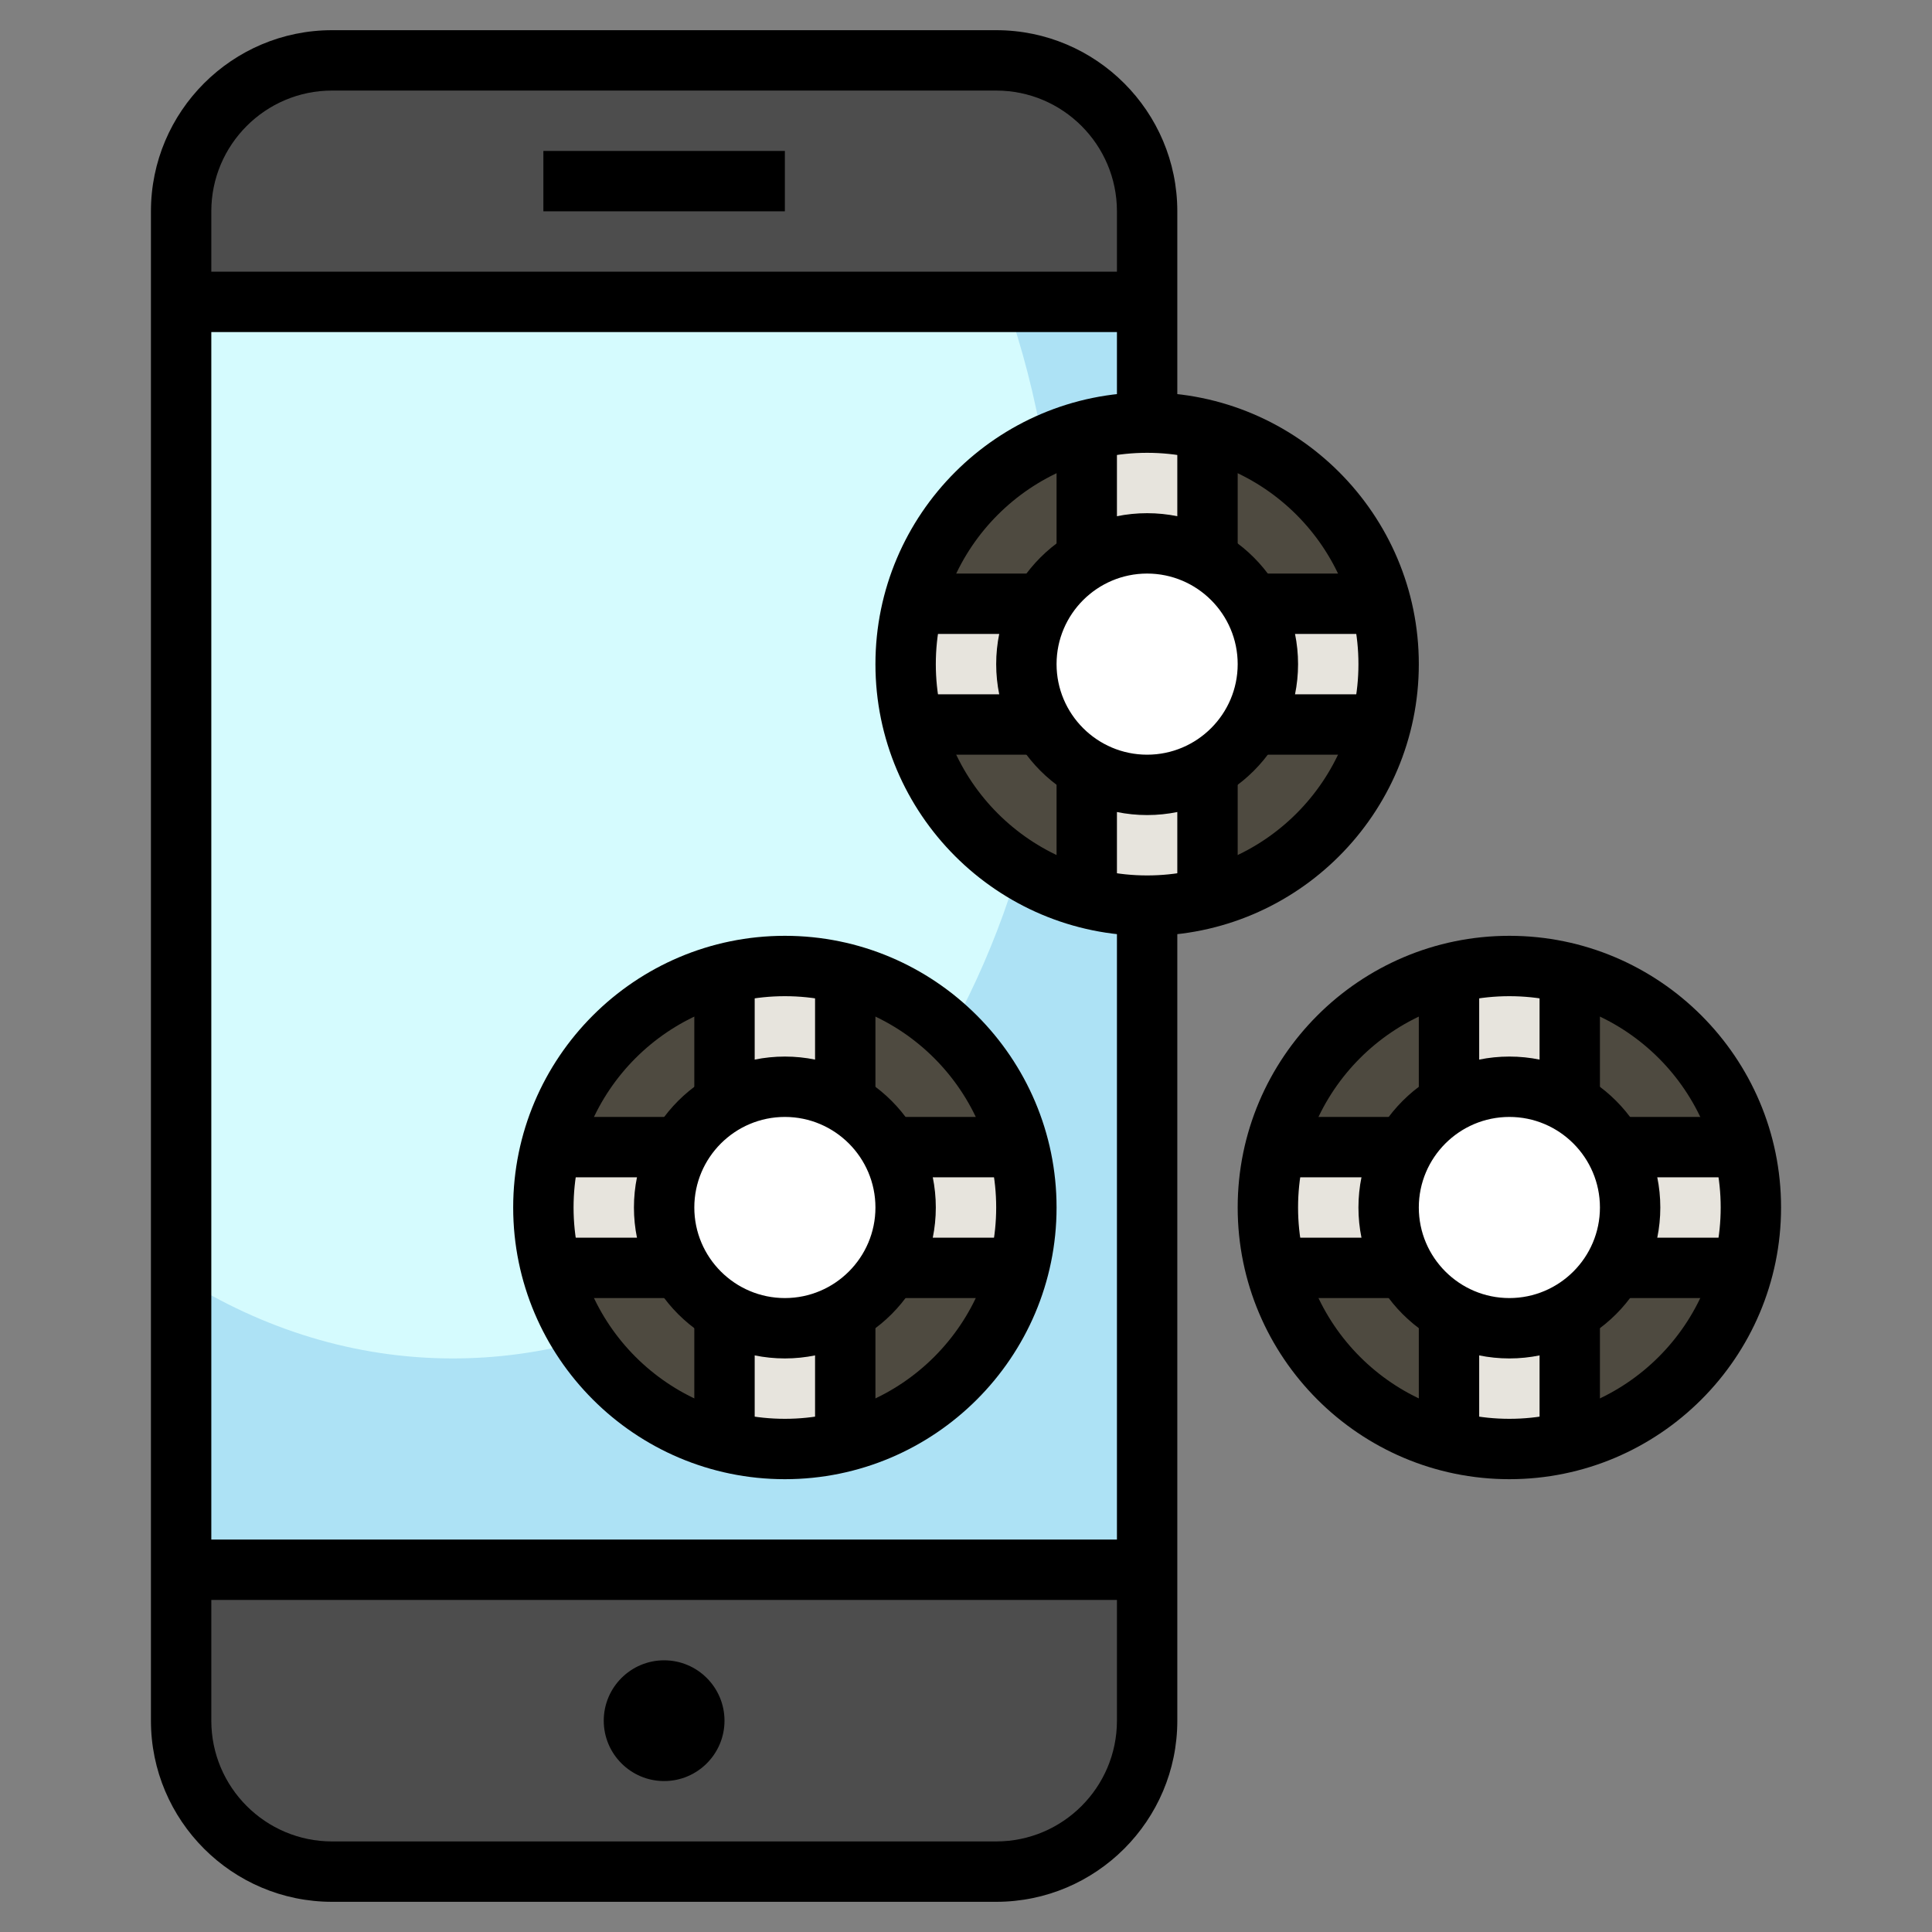 <!-- icon666.com - MILLIONS vector ICONS FREE --><svg id="Layer_3" enable-background="new 0 0 64 64" viewBox="0 0 64 64" xmlns="http://www.w3.org/2000/svg"><rect x="0" y="0" width="64" height="64" fill="#808080" stroke="none"/><g><g><path d="m38 7v50c0 2.761-2.239 5-5 5h-22c-2.761 0-5-2.239-5-5v-50c0-2.761 2.239-5 5-5h22c2.761 0 5 2.239 5 5z" fill="#4d4d4d"></path></g><g><path d="m6 10h32v42h-32z" fill="#ade2f5"></path></g><g><path d="m6 42.324c2.706 1.708 5.762 2.676 9 2.676 11.046 0 20-11.193 20-25 0-3.557-.598-6.937-1.669-10h-27.331z" fill="#d5fbfe"></path></g><g><circle cx="26" cy="40" fill="#4e4a40" r="8"></circle></g><g><circle cx="26" cy="40" fill="#fff" r="4"></circle></g><g><g><path d="m26 36c.732 0 1.41.211 2 .555v-4.293c-.64-.165-1.308-.262-2-.262s-1.36.097-2 .262v4.293c.59-.344 1.268-.555 2-.555z" fill="#e7e4dd"></path></g><g><path d="m26 44c-.732 0-1.41-.211-2-.555v4.293c.64.165 1.308.262 2 .262s1.36-.097 2-.262v-4.293c-.59.344-1.268.555-2 .555z" fill="#e7e4dd"></path></g></g><g><g><path d="m22 40c0-.732.211-1.41.555-2h-4.293c-.165.64-.262 1.308-.262 2s.097 1.36.262 2h4.293c-.344-.59-.555-1.268-.555-2z" fill="#e7e4dd"></path></g><g><path d="m30 40c0 .732-.211 1.41-.555 2h4.293c.165-.64.262-1.308.262-2s-.097-1.36-.262-2h-4.293c.344.59.555 1.268.555 2z" fill="#e7e4dd"></path></g></g><g><circle cx="50" cy="40" fill="#4e4a40" r="8"></circle></g><g><circle cx="50" cy="40" fill="#fff" r="4"></circle></g><g><g><path d="m50 36c.732 0 1.41.211 2 .555v-4.293c-.64-.165-1.308-.262-2-.262s-1.36.097-2 .262v4.293c.59-.344 1.268-.555 2-.555z" fill="#e7e4dd"></path></g><g><path d="m50 44c-.732 0-1.41-.211-2-.555v4.293c.64.165 1.308.262 2 .262s1.36-.097 2-.262v-4.293c-.59.344-1.268.555-2 .555z" fill="#e7e4dd"></path></g></g><g><g><path d="m46 40c0-.732.211-1.41.555-2h-4.293c-.165.64-.262 1.308-.262 2s.097 1.36.262 2h4.293c-.344-.59-.555-1.268-.555-2z" fill="#e7e4dd"></path></g><g><path d="m54 40c0 .732-.211 1.41-.555 2h4.293c.165-.64.262-1.308.262-2s-.097-1.36-.262-2h-4.293c.344.59.555 1.268.555 2z" fill="#e7e4dd"></path></g></g><g><circle cx="38" cy="22" fill="#4e4a40" r="8"></circle></g><g><circle cx="38" cy="22" fill="#fff" r="4"></circle></g><g><g><path d="m38 18c.732 0 1.41.211 2 .555v-4.293c-.64-.165-1.308-.262-2-.262s-1.36.097-2 .262v4.293c.59-.344 1.268-.555 2-.555z" fill="#e7e4dd"></path></g><g><path d="m38 26c-.732 0-1.41-.211-2-.555v4.293c.64.165 1.308.262 2 .262s1.36-.097 2-.262v-4.293c-.59.344-1.268.555-2 .555z" fill="#e7e4dd"></path></g></g><g><g><path d="m34 22c0-.732.211-1.41.555-2h-4.293c-.165.64-.262 1.308-.262 2s.097 1.36.262 2h4.293c-.344-.59-.555-1.268-.555-2z" fill="#e7e4dd"></path></g><g><path d="m42 22c0 .732-.211 1.41-.555 2h4.293c.165-.64.262-1.308.262-2s-.097-1.36-.262-2h-4.293c.344.59.555 1.268.555 2z" fill="#e7e4dd"></path></g></g><g><path d="m33 63h-22c-3.309 0-6-2.691-6-6v-50c0-3.309 2.691-6 6-6h22c3.309 0 6 2.691 6 6v7h-2v-7c0-2.206-1.794-4-4-4h-22c-2.206 0-4 1.794-4 4v50c0 2.206 1.794 4 4 4h22c2.206 0 4-1.794 4-4v-27h2v27c0 3.309-2.691 6-6 6z"></path></g><g><path d="m6 9h32v2h-32z"></path></g><g><path d="m18 5h8v2h-8z"></path></g><g><path d="m26 49c-4.963 0-9-4.038-9-9s4.037-9 9-9 9 4.038 9 9-4.037 9-9 9zm0-16c-3.859 0-7 3.14-7 7s3.141 7 7 7 7-3.14 7-7-3.141-7-7-7z"></path></g><g><path d="m26 45c-2.757 0-5-2.243-5-5s2.243-5 5-5 5 2.243 5 5-2.243 5-5 5zm0-8c-1.654 0-3 1.346-3 3s1.346 3 3 3 3-1.346 3-3-1.346-3-3-3z"></path></g><g><path d="m23 32h2v5h-2z"></path></g><g><path d="m27 32h2v5h-2z"></path></g><g><path d="m23 43h2v5h-2z"></path></g><g><path d="m27 43h2v5h-2z"></path></g><g><path d="m29 41h5v2h-5z"></path></g><g><path d="m29 37h5v2h-5z"></path></g><g><path d="m18 41h5v2h-5z"></path></g><g><path d="m18 37h5v2h-5z"></path></g><g><path d="m38 31c-4.963 0-9-4.038-9-9s4.037-9 9-9 9 4.038 9 9-4.037 9-9 9zm0-16c-3.859 0-7 3.14-7 7s3.141 7 7 7 7-3.14 7-7-3.141-7-7-7z"></path></g><g><path d="m38 27c-2.757 0-5-2.243-5-5s2.243-5 5-5 5 2.243 5 5-2.243 5-5 5zm0-8c-1.654 0-3 1.346-3 3s1.346 3 3 3 3-1.346 3-3-1.346-3-3-3z"></path></g><g><path d="m35 14h2v5h-2z"></path></g><g><path d="m39 14h2v5h-2z"></path></g><g><path d="m35 25h2v5h-2z"></path></g><g><path d="m39 25h2v5h-2z"></path></g><g><path d="m41 23h5v2h-5z"></path></g><g><path d="m41 19h5v2h-5z"></path></g><g><path d="m30 23h5v2h-5z"></path></g><g><path d="m30 19h5v2h-5z"></path></g><g><path d="m50 49c-4.963 0-9-4.038-9-9s4.037-9 9-9 9 4.038 9 9-4.037 9-9 9zm0-16c-3.859 0-7 3.14-7 7s3.141 7 7 7 7-3.14 7-7-3.141-7-7-7z"></path></g><g><path d="m50 45c-2.757 0-5-2.243-5-5s2.243-5 5-5 5 2.243 5 5-2.243 5-5 5zm0-8c-1.654 0-3 1.346-3 3s1.346 3 3 3 3-1.346 3-3-1.346-3-3-3z"></path></g><g><path d="m47 32h2v5h-2z"></path></g><g><path d="m51 32h2v5h-2z"></path></g><g><path d="m51 43h2v5h-2z"></path></g><g><path d="m47 43h2v5h-2z"></path></g><g><path d="m53 41h5v2h-5z"></path></g><g><path d="m53 37h5v2h-5z"></path></g><g><path d="m42 41h5v2h-5z"></path></g><g><path d="m42 37h5v2h-5z"></path></g><g><path d="m6 51h32v2h-32z"></path></g><g><path d="m22 59c-1.103 0-2-.897-2-2s.897-2 2-2 2 .897 2 2-.897 2-2 2zm0-2.001v.001z"></path></g></g></svg>